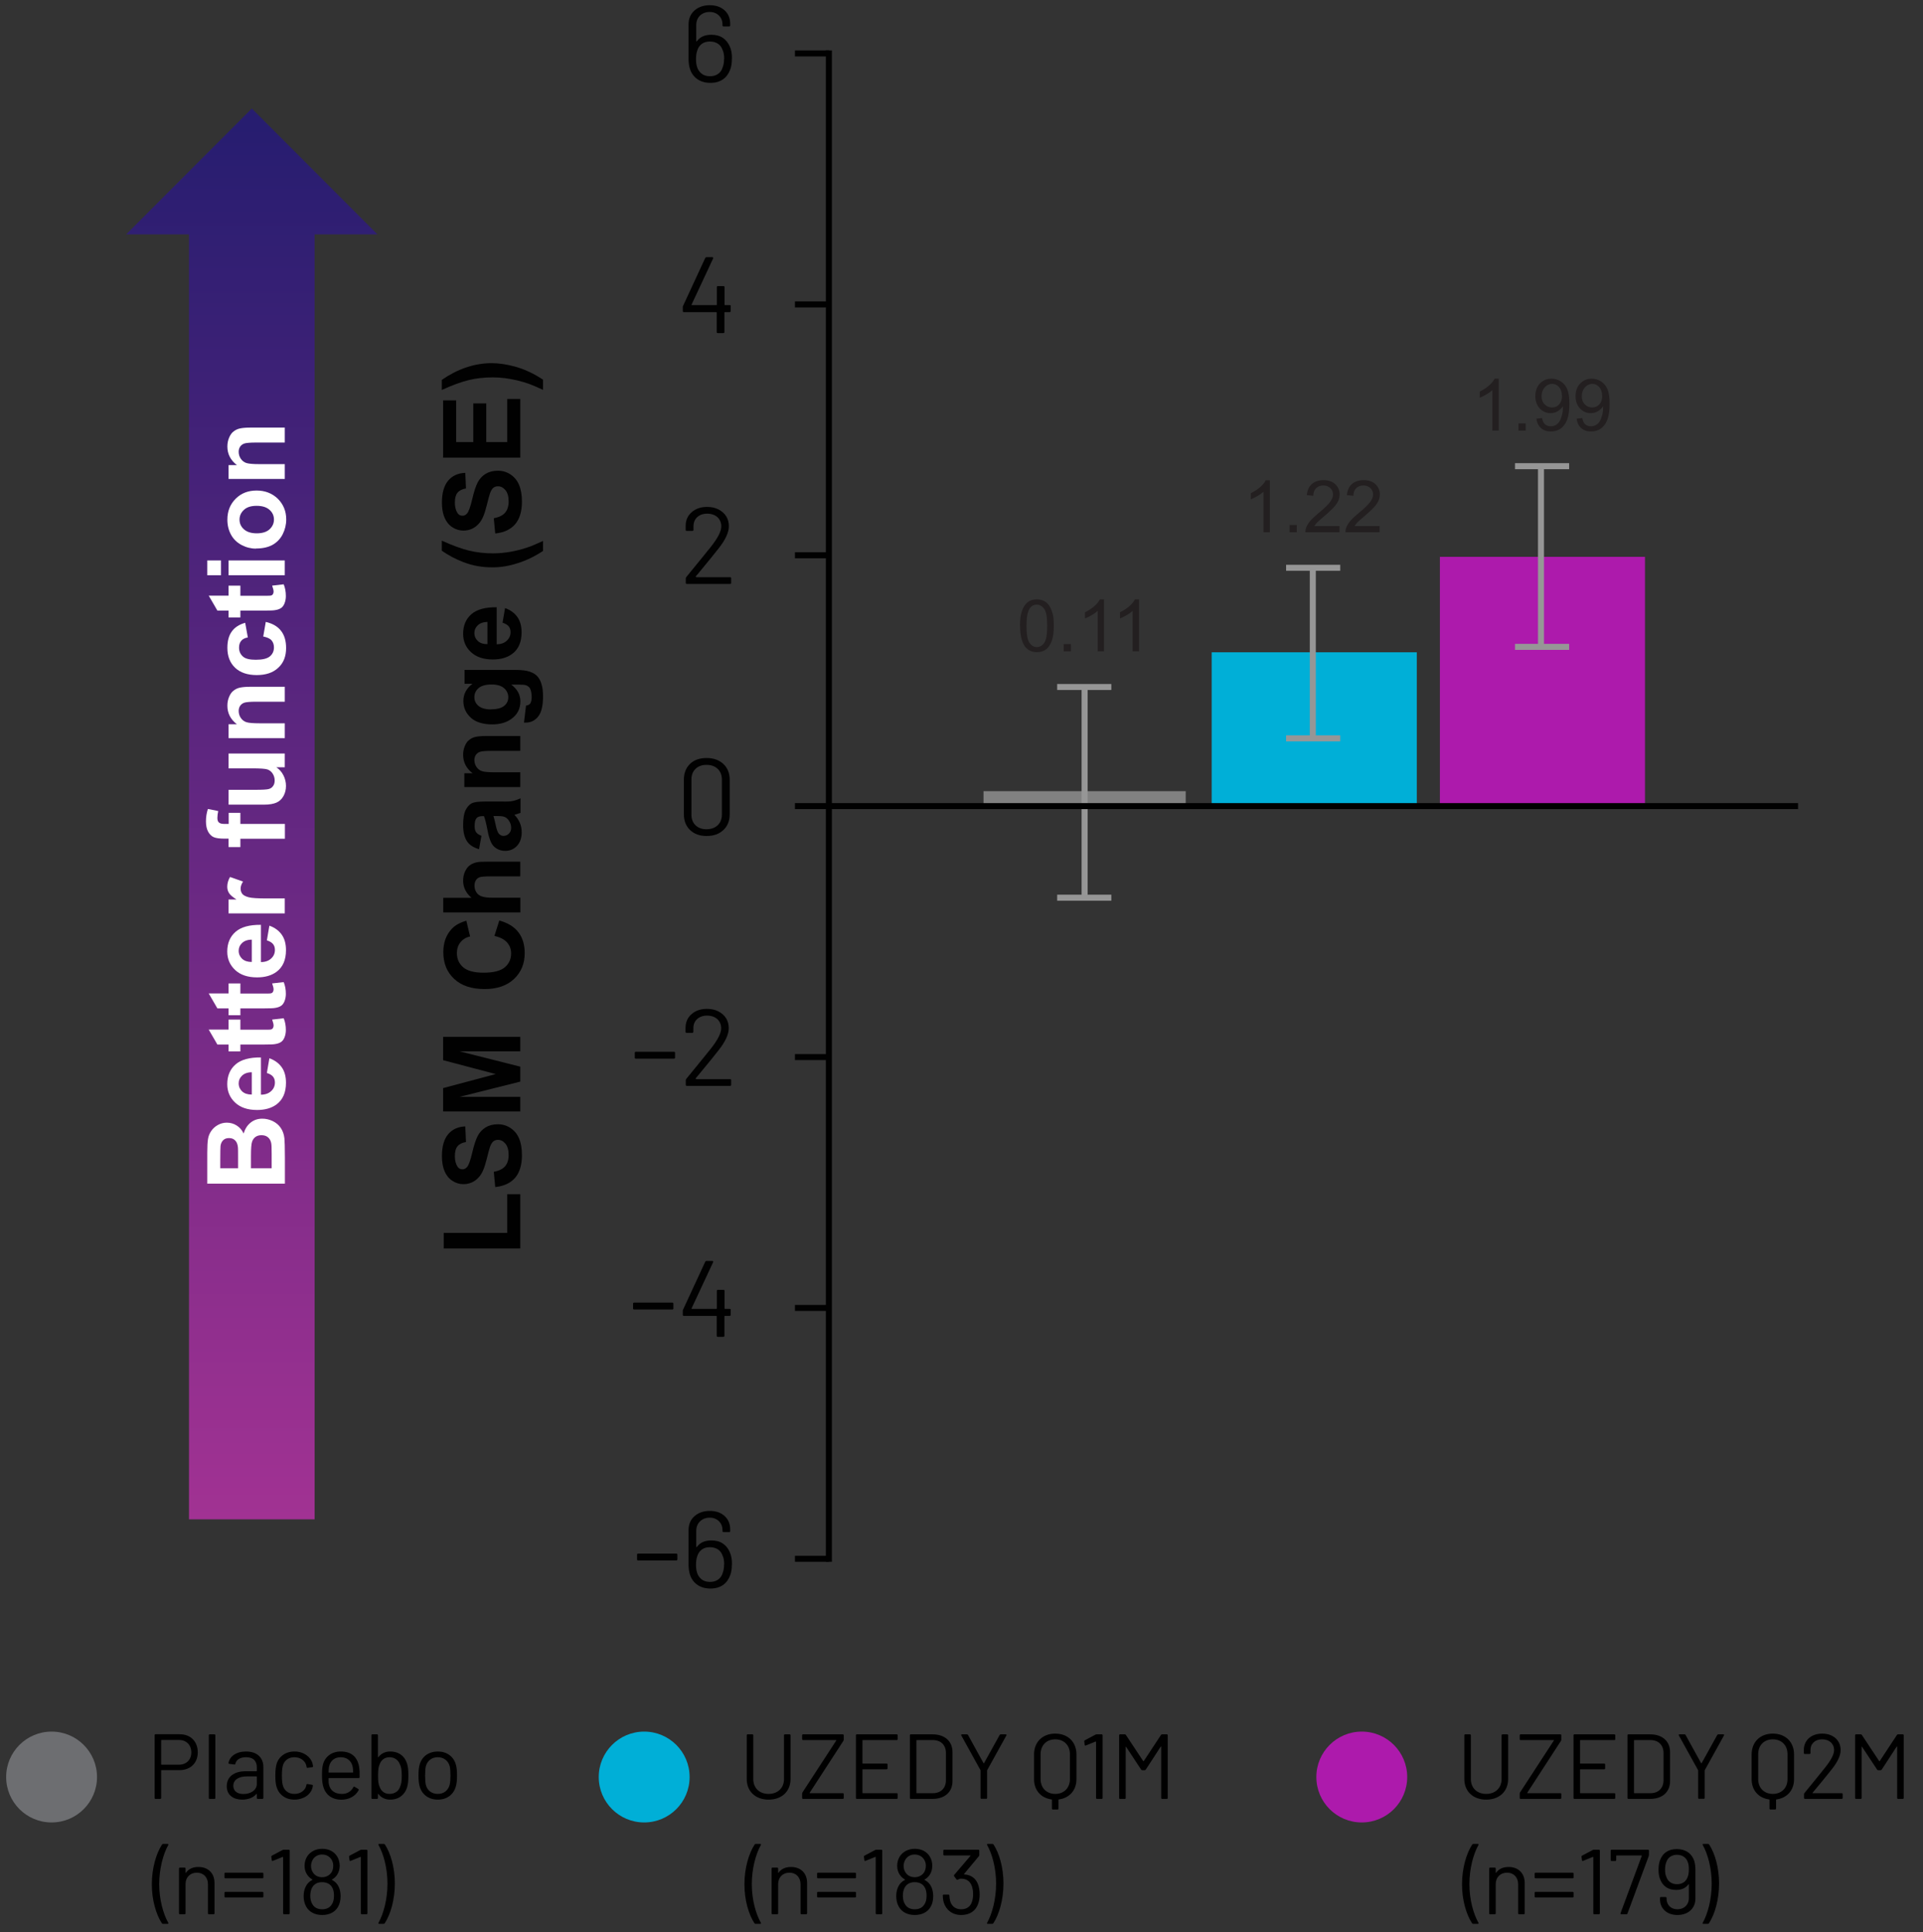 <svg width="200" height="201" viewBox="0 0 200 201" fill="none" xmlns="http://www.w3.org/2000/svg">
<rect x="0" y="0" width="200" height="201" fill="#333333" stroke="none"/>
<g clip-path="url(#clip0_2564_48224)">
<path d="M82.677 162.138H86.207" stroke="#010101" stroke-width="0.626" stroke-linejoin="round"/>
<path fill-rule="evenodd" clip-rule="evenodd" d="M39.256 24.379H32.722V158.038H19.655V24.379H13.121L26.189 11.289L39.256 24.379Z" fill="url(#paint0_linear_2564_48224)"/>
<path d="M123.32 82.294H102.291V83.799H123.32V82.294Z" fill="#818181"/>
<path d="M147.352 67.85H126.023V83.798H147.352V67.85Z" fill="#00AFD7"/>
<path d="M171.084 57.919H149.755V83.798H171.084V57.919Z" fill="#AD1AAC"/>
<path d="M109.951 71.46H115.584" stroke="#969696" stroke-width="0.626" stroke-linejoin="round"/>
<path d="M109.951 93.377H115.584" stroke="#969696" stroke-width="0.626" stroke-linejoin="round"/>
<path d="M112.805 93.377V82.293V71.46" stroke="#969696" stroke-width="0.626" stroke-linejoin="round"/>
<path d="M133.759 59.06H139.391" stroke="#969696" stroke-width="0.626" stroke-linejoin="round"/>
<path d="M133.759 76.802H139.391" stroke="#969696" stroke-width="0.626" stroke-linejoin="round"/>
<path d="M136.537 76.802V67.85V59.06" stroke="#969696" stroke-width="0.626" stroke-linejoin="round"/>
<path d="M157.566 48.49H163.198" stroke="#969696" stroke-width="0.626" stroke-linejoin="round"/>
<path d="M157.566 67.285H163.198" stroke="#969696" stroke-width="0.626" stroke-linejoin="round"/>
<path d="M160.269 67.285V57.919V48.49" stroke="#969696" stroke-width="0.626" stroke-linejoin="round"/>
<path d="M86.207 162.138V5.559" stroke="#010101" stroke-width="0.626" stroke-linecap="square" stroke-linejoin="round"/>
<path d="M82.677 5.559H86.207" stroke="#010101" stroke-width="0.626" stroke-linejoin="round"/>
<path d="M82.677 31.664H86.207" stroke="#010101" stroke-width="0.626" stroke-linejoin="round"/>
<path d="M82.677 57.756H86.207" stroke="#010101" stroke-width="0.626" stroke-linejoin="round"/>
<path d="M82.677 83.849H86.207" stroke="#010101" stroke-width="0.626" stroke-linejoin="round"/>
<path d="M82.677 109.953H86.207" stroke="#010101" stroke-width="0.626" stroke-linejoin="round"/>
<path d="M82.677 136.046H86.207" stroke="#010101" stroke-width="0.626" stroke-linejoin="round"/>
<path d="M86.207 83.849H187.005" stroke="#010101" stroke-width="0.626" stroke-linejoin="round"/>
<path d="M106.084 65.103C106.084 64.464 106.146 63.95 106.284 63.561C106.409 63.172 106.609 62.871 106.86 62.658C107.123 62.445 107.448 62.345 107.836 62.345C108.124 62.345 108.374 62.407 108.6 62.52C108.812 62.633 109 62.809 109.138 63.022C109.276 63.235 109.388 63.511 109.476 63.824C109.563 64.138 109.601 64.564 109.601 65.091C109.601 65.718 109.538 66.232 109.401 66.62C109.276 67.009 109.075 67.31 108.825 67.523C108.562 67.736 108.237 67.837 107.849 67.837C107.335 67.837 106.922 67.648 106.622 67.272C106.271 66.821 106.096 66.094 106.096 65.078L106.084 65.103ZM106.76 65.103C106.76 65.993 106.86 66.57 107.073 66.871C107.273 67.159 107.536 67.31 107.836 67.31C108.137 67.31 108.399 67.159 108.6 66.871C108.812 66.583 108.913 65.993 108.913 65.103C108.913 64.213 108.812 63.624 108.6 63.335C108.399 63.047 108.137 62.896 107.824 62.896C107.511 62.896 107.273 63.022 107.098 63.285C106.872 63.611 106.76 64.225 106.76 65.103Z" fill="#231F20"/>
<path d="M110.627 67.748V66.996H111.378V67.748H110.627Z" fill="#231F20"/>
<path d="M114.833 67.749H114.17V63.536C114.007 63.686 113.807 63.837 113.544 63.987C113.281 64.138 113.056 64.251 112.843 64.326V63.686C113.206 63.511 113.531 63.298 113.807 63.059C114.082 62.821 114.282 62.57 114.395 62.345H114.821V67.749H114.833Z" fill="#231F20"/>
<path d="M118.463 67.749H117.8V63.536C117.637 63.686 117.437 63.837 117.174 63.987C116.911 64.138 116.686 64.251 116.485 64.326V63.686C116.848 63.511 117.174 63.298 117.449 63.059C117.725 62.821 117.925 62.57 118.037 62.345H118.463V67.749Z" fill="#231F20"/>
<path d="M132.069 55.362H131.405V51.149C131.243 51.3 131.042 51.45 130.779 51.6C130.517 51.751 130.291 51.864 130.091 51.939V51.3C130.454 51.124 130.779 50.911 131.055 50.673C131.33 50.434 131.531 50.184 131.643 49.958H132.069V55.362Z" fill="#231F20"/>
<path d="M134.121 55.362V54.609H134.872V55.362H134.121Z" fill="#231F20"/>
<path d="M139.316 54.721V55.361H135.761C135.761 55.198 135.786 55.047 135.836 54.897C135.924 54.659 136.074 54.42 136.274 54.182C136.475 53.944 136.763 53.681 137.138 53.367C137.726 52.891 138.114 52.502 138.327 52.226C138.527 51.95 138.64 51.687 138.64 51.436C138.64 51.173 138.552 50.947 138.365 50.772C138.177 50.596 137.939 50.496 137.639 50.496C137.326 50.496 137.063 50.596 136.875 50.784C136.687 50.972 136.587 51.236 136.587 51.574L135.911 51.499C135.961 50.998 136.137 50.609 136.437 50.346C136.738 50.082 137.151 49.944 137.651 49.944C138.152 49.944 138.578 50.082 138.878 50.371C139.178 50.659 139.329 51.01 139.329 51.436C139.329 51.65 139.278 51.863 139.191 52.076C139.103 52.289 138.953 52.502 138.753 52.728C138.552 52.953 138.215 53.279 137.739 53.681C137.338 54.019 137.088 54.245 136.975 54.358C136.863 54.483 136.775 54.596 136.7 54.721H139.341H139.316Z" fill="#231F20"/>
<path d="M143.484 54.721V55.361H139.929C139.929 55.198 139.954 55.047 140.004 54.897C140.092 54.659 140.242 54.42 140.442 54.182C140.643 53.944 140.931 53.681 141.306 53.367C141.894 52.891 142.282 52.502 142.495 52.226C142.695 51.95 142.808 51.687 142.808 51.436C142.808 51.173 142.708 50.947 142.533 50.772C142.345 50.596 142.107 50.496 141.807 50.496C141.494 50.496 141.231 50.596 141.043 50.784C140.855 50.972 140.755 51.236 140.755 51.574L140.079 51.499C140.129 50.998 140.305 50.609 140.605 50.346C140.906 50.082 141.319 49.944 141.832 49.944C142.345 49.944 142.758 50.082 143.058 50.371C143.359 50.659 143.509 51.01 143.509 51.436C143.509 51.65 143.459 51.863 143.371 52.076C143.284 52.289 143.134 52.502 142.933 52.728C142.733 52.953 142.395 53.279 141.919 53.681C141.519 54.019 141.269 54.245 141.156 54.358C141.043 54.483 140.956 54.596 140.88 54.721H143.522H143.484Z" fill="#231F20"/>
<path d="M155.876 44.792H155.212V40.579C155.05 40.729 154.849 40.88 154.587 41.03C154.324 41.181 154.098 41.294 153.898 41.369V40.729C154.261 40.554 154.587 40.341 154.862 40.102C155.137 39.864 155.338 39.613 155.45 39.388H155.876V44.792Z" fill="#231F20"/>
<path d="M157.928 44.791V44.039H158.679V44.791H157.928Z" fill="#231F20"/>
<path d="M159.743 43.55L160.382 43.488C160.432 43.789 160.532 44.002 160.695 44.14C160.858 44.278 161.045 44.34 161.283 44.34C161.483 44.34 161.659 44.29 161.821 44.202C161.972 44.115 162.097 43.989 162.197 43.826C162.297 43.676 162.372 43.463 162.447 43.199C162.522 42.936 162.547 42.66 162.547 42.397C162.547 42.372 162.547 42.322 162.547 42.259C162.41 42.472 162.234 42.635 162.009 42.773C161.784 42.911 161.533 42.974 161.271 42.974C160.82 42.974 160.444 42.811 160.144 42.485C159.844 42.159 159.681 41.732 159.681 41.206C159.681 40.679 159.844 40.215 160.157 39.889C160.482 39.551 160.883 39.388 161.371 39.388C161.721 39.388 162.034 39.488 162.334 39.676C162.622 39.864 162.848 40.127 162.998 40.478C163.148 40.83 163.223 41.331 163.223 41.996C163.223 42.66 163.148 43.237 162.998 43.638C162.848 44.039 162.622 44.353 162.334 44.566C162.047 44.779 161.696 44.88 161.296 44.88C160.87 44.88 160.532 44.767 160.269 44.528C160.006 44.29 159.844 43.964 159.794 43.538L159.743 43.55ZM162.447 41.168C162.447 40.792 162.347 40.491 162.147 40.265C161.946 40.04 161.709 39.927 161.421 39.927C161.133 39.927 160.87 40.052 160.657 40.291C160.444 40.529 160.332 40.842 160.332 41.218C160.332 41.557 160.432 41.845 160.645 42.058C160.857 42.272 161.108 42.384 161.408 42.384C161.709 42.384 161.971 42.284 162.159 42.058C162.36 41.845 162.46 41.544 162.46 41.168H162.447Z" fill="#231F20"/>
<path d="M163.924 43.55L164.563 43.488C164.613 43.789 164.713 44.002 164.875 44.14C165.038 44.278 165.226 44.34 165.464 44.34C165.664 44.34 165.839 44.29 166.002 44.202C166.152 44.115 166.277 43.989 166.377 43.826C166.478 43.676 166.553 43.463 166.628 43.199C166.703 42.936 166.728 42.66 166.728 42.397C166.728 42.372 166.728 42.322 166.728 42.259C166.59 42.472 166.415 42.635 166.19 42.773C165.964 42.911 165.714 42.974 165.451 42.974C165.001 42.974 164.625 42.811 164.325 42.485C164.024 42.159 163.862 41.732 163.862 41.206C163.862 40.679 164.024 40.215 164.35 39.889C164.675 39.551 165.076 39.388 165.551 39.388C165.902 39.388 166.227 39.488 166.515 39.676C166.803 39.864 167.028 40.127 167.179 40.478C167.329 40.83 167.404 41.331 167.404 41.996C167.404 42.66 167.329 43.237 167.179 43.638C167.028 44.039 166.803 44.353 166.515 44.566C166.215 44.779 165.877 44.88 165.476 44.88C165.051 44.88 164.713 44.767 164.45 44.528C164.187 44.29 164.024 43.964 163.974 43.538L163.924 43.55ZM166.628 41.168C166.628 40.792 166.528 40.491 166.327 40.265C166.127 40.04 165.877 39.927 165.601 39.927C165.326 39.927 165.051 40.052 164.838 40.291C164.625 40.529 164.512 40.842 164.512 41.218C164.512 41.557 164.613 41.845 164.825 42.058C165.026 42.272 165.288 42.384 165.589 42.384C165.889 42.384 166.14 42.284 166.34 42.058C166.54 41.845 166.64 41.544 166.64 41.168H166.628Z" fill="#231F20"/>
<path d="M66.255 162.2V161.711C66.255 161.636 66.292 161.599 66.368 161.599H70.335C70.41 161.599 70.448 161.636 70.448 161.711V162.2C70.448 162.276 70.41 162.313 70.335 162.313H66.368C66.292 162.313 66.255 162.276 66.255 162.2Z" fill="#010101"/>
<path d="M76.118 162.727C76.118 163.191 76.056 163.567 75.943 163.856C75.78 164.294 75.53 164.633 75.192 164.871C74.842 165.109 74.416 165.235 73.89 165.235C73.365 165.235 72.901 165.109 72.526 164.846C72.163 164.595 71.9 164.232 71.75 163.768C71.662 163.467 71.612 163.116 71.612 162.702V159.179C71.612 158.564 71.813 158.075 72.226 157.712C72.639 157.348 73.164 157.16 73.815 157.16C74.466 157.16 74.967 157.336 75.355 157.687C75.743 158.038 75.943 158.502 75.943 159.091V159.254C75.943 159.329 75.906 159.367 75.831 159.367H75.255C75.18 159.367 75.142 159.329 75.142 159.254V159.166C75.142 158.778 75.017 158.477 74.767 158.226C74.516 157.988 74.203 157.862 73.815 157.862C73.427 157.862 73.077 157.988 72.814 158.238C72.551 158.489 72.413 158.828 72.413 159.242V160.897C72.413 160.897 72.413 160.922 72.438 160.922C72.451 160.922 72.463 160.922 72.476 160.909C72.801 160.458 73.302 160.232 73.978 160.232C74.454 160.232 74.854 160.332 75.167 160.546C75.493 160.759 75.73 161.06 75.893 161.436C76.056 161.774 76.131 162.201 76.131 162.727H76.118ZM75.317 162.727C75.317 162.339 75.267 162.038 75.155 161.824C75.067 161.549 74.904 161.323 74.679 161.172C74.454 161.022 74.178 160.934 73.84 160.934C73.502 160.934 73.227 161.009 73.002 161.172C72.776 161.335 72.614 161.561 72.526 161.849C72.438 162.088 72.388 162.389 72.388 162.765C72.388 163.091 72.426 163.367 72.501 163.592C72.589 163.881 72.751 164.106 72.977 164.282C73.202 164.457 73.49 164.545 73.84 164.545C74.166 164.545 74.441 164.47 74.679 164.307C74.917 164.144 75.079 163.906 75.167 163.605C75.255 163.367 75.305 163.091 75.305 162.752L75.317 162.727Z" fill="#010101"/>
<path d="M65.842 136.096V135.607C65.842 135.532 65.88 135.494 65.955 135.494H69.922C69.998 135.494 70.035 135.532 70.035 135.607V136.096C70.035 136.171 69.998 136.209 69.922 136.209H65.955C65.88 136.209 65.842 136.171 65.842 136.096Z" fill="#010101"/>
<path d="M75.993 136.258V136.76C75.993 136.835 75.956 136.873 75.881 136.873H75.393C75.393 136.873 75.343 136.885 75.343 136.923V138.942C75.343 139.017 75.305 139.054 75.23 139.054H74.654C74.579 139.054 74.541 139.017 74.541 138.942V136.923C74.541 136.923 74.529 136.873 74.491 136.873H71.124C71.049 136.873 71.012 136.835 71.012 136.76V136.346C71.012 136.346 71.012 136.258 71.049 136.208L73.352 131.231C73.352 131.231 73.415 131.155 73.478 131.155H74.078C74.078 131.155 74.141 131.168 74.166 131.193C74.178 131.218 74.191 131.256 74.166 131.293L71.925 136.095C71.925 136.095 71.925 136.12 71.925 136.133C71.925 136.133 71.951 136.146 71.963 136.146H74.504C74.504 136.146 74.554 136.133 74.554 136.095V134.277C74.554 134.202 74.591 134.164 74.667 134.164H75.242C75.317 134.164 75.355 134.202 75.355 134.277V136.095C75.355 136.095 75.368 136.146 75.405 136.146H75.893C75.968 136.146 76.006 136.183 76.006 136.258H75.993Z" fill="#010101"/>
<path d="M66.017 110.003V109.514C66.017 109.439 66.055 109.401 66.13 109.401H70.098C70.173 109.401 70.21 109.439 70.21 109.514V110.003C70.21 110.078 70.173 110.116 70.098 110.116H66.13C66.055 110.116 66.017 110.078 66.017 110.003Z" fill="#010101"/>
<path d="M72.388 112.248H75.931C76.006 112.248 76.043 112.286 76.043 112.361V112.838C76.043 112.913 76.006 112.95 75.931 112.95H71.437C71.362 112.95 71.324 112.913 71.324 112.838V112.361C71.324 112.361 71.337 112.261 71.374 112.223C71.625 111.922 72.201 111.22 73.102 110.104L73.94 109.064C74.641 108.173 75.004 107.471 75.004 106.97C75.004 106.568 74.867 106.255 74.604 106.004C74.328 105.766 73.978 105.641 73.54 105.641C73.102 105.641 72.764 105.766 72.501 106.004C72.238 106.242 72.113 106.568 72.113 106.97V107.321C72.113 107.396 72.075 107.434 72 107.434H71.412C71.337 107.434 71.299 107.396 71.299 107.321V106.869C71.312 106.293 71.525 105.829 71.95 105.465C72.363 105.114 72.889 104.938 73.527 104.938C73.978 104.938 74.379 105.026 74.716 105.202C75.054 105.377 75.33 105.616 75.517 105.916C75.705 106.217 75.793 106.568 75.793 106.945C75.793 107.584 75.442 108.349 74.729 109.252C74.366 109.728 73.653 110.593 72.601 111.872L72.351 112.161C72.351 112.161 72.338 112.211 72.376 112.211L72.388 112.248Z" fill="#010101"/>
<path d="M71.762 86.331C71.337 85.917 71.124 85.366 71.124 84.676V81.115C71.124 80.425 71.337 79.874 71.762 79.46C72.188 79.046 72.764 78.846 73.49 78.846C74.216 78.846 74.804 79.059 75.242 79.473C75.68 79.886 75.893 80.438 75.893 81.115V84.676C75.893 85.366 75.68 85.917 75.242 86.331C74.804 86.745 74.228 86.958 73.49 86.958C72.751 86.958 72.201 86.745 71.762 86.331ZM74.641 85.842C74.929 85.566 75.079 85.19 75.079 84.726V81.078C75.079 80.614 74.929 80.25 74.641 79.974C74.353 79.698 73.965 79.56 73.477 79.56C72.989 79.56 72.626 79.698 72.338 79.974C72.05 80.25 71.913 80.626 71.913 81.078V84.726C71.913 85.19 72.05 85.566 72.338 85.842C72.626 86.118 73.002 86.256 73.477 86.256C73.953 86.256 74.341 86.118 74.641 85.842Z" fill="#010101"/>
<path d="M72.388 60.037H75.93C76.006 60.037 76.043 60.075 76.043 60.15V60.627C76.043 60.702 76.006 60.74 75.93 60.74H71.437C71.362 60.74 71.324 60.702 71.324 60.627V60.15C71.324 60.15 71.349 60.05 71.387 60.012C71.637 59.711 72.213 59.009 73.114 57.893L73.953 56.853C74.654 55.962 75.017 55.26 75.017 54.759C75.017 54.358 74.879 54.044 74.616 53.793C74.341 53.555 73.99 53.43 73.552 53.43C73.114 53.43 72.776 53.555 72.513 53.793C72.251 54.032 72.125 54.358 72.125 54.759V55.11C72.125 55.185 72.088 55.223 72.013 55.223H71.424C71.349 55.223 71.312 55.185 71.312 55.11V54.658C71.324 54.082 71.537 53.618 71.963 53.254C72.376 52.903 72.901 52.727 73.54 52.727C73.99 52.727 74.391 52.815 74.729 52.991C75.067 53.166 75.342 53.405 75.53 53.706C75.718 54.007 75.805 54.358 75.805 54.734C75.805 55.373 75.455 56.138 74.741 57.041C74.378 57.517 73.665 58.382 72.614 59.661L72.363 59.95C72.363 59.95 72.351 60 72.388 60V60.037Z" fill="#010101"/>
<path d="M75.993 31.852V32.354C75.993 32.429 75.956 32.467 75.881 32.467H75.393C75.393 32.467 75.343 32.479 75.343 32.517V34.535C75.343 34.611 75.305 34.648 75.23 34.648H74.654C74.579 34.648 74.541 34.611 74.541 34.535V32.517C74.541 32.517 74.529 32.467 74.491 32.467H71.124C71.049 32.467 71.012 32.429 71.012 32.354V31.94C71.012 31.94 71.012 31.852 71.049 31.802L73.352 26.824C73.352 26.824 73.415 26.749 73.478 26.749H74.078C74.078 26.749 74.141 26.762 74.166 26.787C74.178 26.812 74.191 26.849 74.166 26.887L71.925 31.689C71.925 31.689 71.925 31.714 71.925 31.727C71.925 31.727 71.951 31.739 71.963 31.739H74.504C74.504 31.739 74.554 31.727 74.554 31.689V29.871C74.554 29.796 74.591 29.758 74.667 29.758H75.242C75.317 29.758 75.355 29.796 75.355 29.871V31.689C75.355 31.689 75.368 31.739 75.405 31.739H75.893C75.968 31.739 76.006 31.777 76.006 31.852H75.993Z" fill="#010101"/>
<path d="M76.118 6.111C76.118 6.575 76.056 6.951 75.943 7.239C75.78 7.678 75.53 8.017 75.192 8.255C74.842 8.493 74.416 8.619 73.89 8.619C73.365 8.619 72.901 8.493 72.526 8.23C72.163 7.979 71.9 7.616 71.75 7.152C71.662 6.851 71.612 6.5 71.612 6.086V2.563C71.612 1.948 71.813 1.459 72.226 1.096C72.626 0.732 73.164 0.544 73.815 0.544C74.466 0.544 74.967 0.719 75.355 1.071C75.743 1.422 75.943 1.886 75.943 2.475V2.638C75.943 2.713 75.906 2.751 75.831 2.751H75.255C75.18 2.751 75.142 2.713 75.142 2.638V2.55C75.142 2.161 75.017 1.86 74.767 1.61C74.516 1.371 74.203 1.246 73.803 1.246C73.402 1.246 73.064 1.371 72.801 1.622C72.539 1.873 72.413 2.212 72.413 2.625V4.28C72.413 4.28 72.413 4.305 72.438 4.305C72.463 4.305 72.463 4.305 72.476 4.293C72.801 3.842 73.302 3.616 73.978 3.616C74.454 3.616 74.842 3.716 75.167 3.929C75.48 4.142 75.73 4.443 75.893 4.82C76.056 5.158 76.131 5.584 76.131 6.111H76.118ZM75.317 6.111C75.317 5.722 75.267 5.421 75.155 5.208C75.067 4.932 74.904 4.707 74.679 4.556C74.454 4.406 74.178 4.318 73.84 4.318C73.502 4.318 73.227 4.393 73.002 4.556C72.776 4.719 72.614 4.945 72.526 5.233C72.438 5.472 72.388 5.772 72.388 6.149C72.388 6.475 72.426 6.75 72.501 6.976C72.589 7.264 72.751 7.49 72.977 7.666C73.202 7.841 73.49 7.929 73.84 7.929C74.166 7.929 74.441 7.854 74.679 7.691C74.917 7.528 75.079 7.29 75.167 6.989C75.255 6.75 75.305 6.475 75.305 6.136L75.317 6.111Z" fill="#010101"/>
<path d="M21.557 123.144V119.909C21.557 119.269 21.582 118.793 21.633 118.479C21.683 118.166 21.795 117.89 21.97 117.639C22.146 117.388 22.358 117.188 22.646 117.025C22.934 116.862 23.247 116.774 23.585 116.774C23.961 116.774 24.311 116.874 24.624 117.075C24.937 117.276 25.175 117.551 25.337 117.903C25.488 117.414 25.726 117.037 26.076 116.762C26.426 116.486 26.827 116.36 27.29 116.36C27.653 116.36 28.016 116.448 28.366 116.611C28.717 116.787 28.992 117.012 29.193 117.313C29.405 117.614 29.531 117.978 29.581 118.404C29.606 118.68 29.631 119.332 29.631 120.373V123.119H21.57L21.557 123.144ZM22.897 121.514H24.762V120.448C24.762 119.808 24.762 119.42 24.737 119.269C24.699 118.993 24.611 118.768 24.449 118.617C24.286 118.454 24.086 118.379 23.823 118.379C23.573 118.379 23.372 118.442 23.222 118.592C23.072 118.73 22.972 118.931 22.934 119.207C22.922 119.37 22.909 119.833 22.909 120.598V121.539L22.897 121.514ZM26.101 121.514H28.254V120.009C28.254 119.42 28.241 119.044 28.204 118.893C28.154 118.655 28.054 118.454 27.878 118.304C27.703 118.153 27.478 118.078 27.19 118.078C26.952 118.078 26.739 118.141 26.577 118.254C26.414 118.366 26.289 118.542 26.214 118.768C26.139 118.993 26.101 119.47 26.101 120.21V121.526V121.514Z" fill="white"/>
<path d="M27.753 111.621L28.016 110.078C28.579 110.279 29.005 110.593 29.305 111.019C29.606 111.445 29.744 111.984 29.744 112.624C29.744 113.639 29.418 114.392 28.755 114.881C28.229 115.269 27.553 115.457 26.739 115.457C25.776 115.457 25.012 115.207 24.461 114.693C23.911 114.179 23.635 113.539 23.635 112.774C23.635 111.909 23.923 111.219 24.499 110.718C25.075 110.216 25.951 109.978 27.14 109.991V113.865C27.603 113.865 27.954 113.727 28.204 113.489C28.467 113.251 28.592 112.95 28.592 112.599C28.592 112.36 28.529 112.147 28.392 111.984C28.254 111.821 28.041 111.696 27.753 111.608V111.621ZM26.201 111.533C25.751 111.533 25.413 111.658 25.175 111.884C24.937 112.11 24.824 112.373 24.824 112.686C24.824 113.025 24.95 113.301 25.187 113.527C25.438 113.752 25.763 113.853 26.189 113.853V111.533H26.201Z" fill="white"/>
<path d="M23.773 106.053H25V107.106H27.353C27.828 107.106 28.104 107.106 28.191 107.081C28.266 107.056 28.341 107.018 28.379 106.943C28.429 106.868 28.454 106.78 28.454 106.68C28.454 106.542 28.404 106.329 28.304 106.053L29.506 105.915C29.656 106.279 29.731 106.68 29.731 107.144C29.731 107.42 29.681 107.67 29.593 107.896C29.506 108.122 29.38 108.285 29.23 108.385C29.08 108.485 28.88 108.561 28.629 108.598C28.454 108.636 28.091 108.648 27.54 108.648H25V109.363H23.773V108.648H22.609L21.707 107.094H23.773V106.04V106.053Z" fill="white"/>
<path d="M23.773 102.292H25V103.345H27.353C27.828 103.345 28.104 103.345 28.191 103.32C28.266 103.295 28.341 103.258 28.379 103.182C28.429 103.107 28.454 103.019 28.454 102.919C28.454 102.781 28.404 102.568 28.304 102.292L29.506 102.154C29.656 102.518 29.731 102.919 29.731 103.383C29.731 103.659 29.681 103.91 29.593 104.135C29.506 104.361 29.38 104.524 29.23 104.624C29.08 104.725 28.88 104.8 28.629 104.838C28.454 104.875 28.091 104.888 27.54 104.888H25V105.602H23.773V104.888H22.609L21.707 103.333H23.773V102.28V102.292Z" fill="white"/>
<path d="M27.753 97.828L28.016 96.285C28.579 96.486 29.005 96.8 29.305 97.226C29.606 97.652 29.744 98.191 29.744 98.831C29.744 99.846 29.418 100.599 28.755 101.088C28.229 101.476 27.553 101.664 26.739 101.664C25.776 101.664 25.012 101.414 24.461 100.9C23.911 100.386 23.635 99.746 23.635 98.981C23.635 98.116 23.923 97.427 24.499 96.925C25.075 96.423 25.951 96.185 27.14 96.198V100.072C27.603 100.072 27.954 99.934 28.204 99.696C28.467 99.458 28.592 99.157 28.592 98.806C28.592 98.567 28.529 98.354 28.392 98.191C28.254 98.028 28.041 97.903 27.753 97.815V97.828ZM26.201 97.74C25.751 97.74 25.413 97.865 25.175 98.091C24.937 98.317 24.824 98.58 24.824 98.894C24.824 99.232 24.95 99.508 25.187 99.734C25.438 99.959 25.763 100.06 26.189 100.06V97.74H26.201Z" fill="white"/>
<path d="M29.618 93.465V95.007H23.773V93.565H24.599C24.211 93.315 23.948 93.102 23.823 92.901C23.698 92.7 23.635 92.487 23.635 92.236C23.635 91.885 23.735 91.547 23.923 91.221L25.275 91.697C25.112 91.96 25.025 92.199 25.025 92.424C25.025 92.65 25.087 92.826 25.2 92.976C25.312 93.126 25.538 93.239 25.851 93.327C26.164 93.415 26.814 93.453 27.803 93.453H29.606L29.618 93.465Z" fill="white"/>
<path d="M23.773 88.098V87.233H23.335C22.847 87.233 22.471 87.183 22.233 87.082C21.995 86.982 21.795 86.781 21.645 86.506C21.495 86.23 21.42 85.866 21.42 85.44C21.42 85.014 21.482 84.562 21.62 84.148L22.696 84.362C22.646 84.612 22.609 84.851 22.609 85.076C22.609 85.302 22.659 85.465 22.771 85.553C22.872 85.653 23.072 85.703 23.372 85.703H23.785V84.55H25V85.703H29.631V87.245H25V88.111H23.785L23.773 88.098Z" fill="white"/>
<path d="M29.618 79.81H28.742C29.055 80.023 29.305 80.299 29.481 80.65C29.656 81.001 29.744 81.365 29.744 81.754C29.744 82.142 29.656 82.493 29.481 82.807C29.305 83.12 29.068 83.346 28.755 83.484C28.442 83.622 28.016 83.697 27.465 83.697H23.773V82.155H26.452C27.278 82.155 27.778 82.13 27.966 82.067C28.154 82.017 28.304 81.904 28.404 81.754C28.517 81.603 28.567 81.415 28.567 81.177C28.567 80.914 28.492 80.675 28.354 80.462C28.216 80.249 28.029 80.111 27.816 80.036C27.603 79.961 27.077 79.923 26.239 79.923H23.773V78.381H29.618V79.823V79.81Z" fill="white"/>
<path d="M29.619 71.448V72.99H26.64C26.014 72.99 25.601 73.028 25.413 73.091C25.225 73.153 25.087 73.266 24.975 73.417C24.875 73.567 24.825 73.743 24.825 73.956C24.825 74.219 24.9 74.47 25.05 74.683C25.2 74.896 25.388 75.047 25.638 75.122C25.876 75.197 26.327 75.235 26.977 75.235H29.619V76.777H23.773V75.335H24.637C23.973 74.821 23.648 74.181 23.648 73.404C23.648 73.066 23.71 72.752 23.836 72.464C23.961 72.175 24.111 71.962 24.311 71.824C24.499 71.674 24.724 71.573 24.962 71.523C25.2 71.473 25.55 71.436 26.001 71.436H29.631L29.619 71.448Z" fill="white"/>
<path d="M25.5 64.777L25.776 66.307C25.475 66.357 25.238 66.47 25.087 66.658C24.937 66.834 24.862 67.072 24.862 67.36C24.862 67.749 25 68.05 25.263 68.288C25.526 68.526 25.976 68.626 26.602 68.626C27.29 68.626 27.779 68.514 28.066 68.275C28.354 68.037 28.492 67.724 28.492 67.335C28.492 67.047 28.404 66.796 28.242 66.608C28.079 66.42 27.791 66.294 27.378 66.207L27.641 64.689C28.342 64.853 28.867 65.153 29.218 65.605C29.581 66.056 29.756 66.658 29.756 67.41C29.756 68.263 29.493 68.953 28.943 69.454C28.404 69.968 27.653 70.219 26.702 70.219C25.751 70.219 24.987 69.968 24.449 69.454C23.911 68.94 23.648 68.25 23.648 67.385C23.648 66.671 23.798 66.106 24.111 65.68C24.412 65.254 24.887 64.953 25.513 64.777H25.5Z" fill="white"/>
<path d="M23.773 60.915H25V61.968H27.353C27.828 61.968 28.104 61.968 28.191 61.943C28.266 61.918 28.341 61.881 28.379 61.806C28.429 61.73 28.454 61.642 28.454 61.542C28.454 61.404 28.404 61.191 28.304 60.915L29.506 60.777C29.656 61.141 29.731 61.542 29.731 62.006C29.731 62.282 29.681 62.533 29.593 62.758C29.506 62.984 29.38 63.147 29.23 63.247C29.08 63.348 28.88 63.423 28.629 63.461C28.454 63.498 28.091 63.511 27.54 63.511H25V64.225H23.773V63.511H22.609L21.707 61.956H23.773V60.903V60.915Z" fill="white"/>
<path d="M22.984 59.837H21.557V58.295H22.984V59.837ZM29.618 59.837H23.773V58.295H29.618V59.837Z" fill="white"/>
<path d="M26.614 57.066C26.101 57.066 25.601 56.941 25.125 56.69C24.649 56.439 24.274 56.075 24.023 55.611C23.773 55.148 23.648 54.633 23.648 54.057C23.648 53.166 23.936 52.452 24.512 51.875C25.087 51.298 25.813 51.023 26.689 51.023C27.566 51.023 28.304 51.311 28.892 51.875C29.468 52.452 29.769 53.166 29.769 54.032C29.769 54.571 29.643 55.085 29.406 55.561C29.168 56.038 28.805 56.414 28.342 56.677C27.879 56.928 27.303 57.053 26.64 57.053L26.614 57.066ZM26.702 55.474C27.278 55.474 27.728 55.336 28.029 55.06C28.329 54.784 28.492 54.445 28.492 54.044C28.492 53.643 28.342 53.304 28.029 53.029C27.716 52.753 27.278 52.615 26.689 52.615C26.101 52.615 25.676 52.753 25.375 53.029C25.075 53.304 24.912 53.643 24.912 54.044C24.912 54.445 25.062 54.784 25.375 55.06C25.688 55.336 26.126 55.474 26.702 55.474Z" fill="white"/>
<path d="M29.619 44.49V46.032H26.64C26.014 46.032 25.601 46.07 25.413 46.133C25.225 46.195 25.087 46.308 24.975 46.459C24.875 46.609 24.825 46.785 24.825 46.998C24.825 47.261 24.9 47.512 25.05 47.725C25.2 47.938 25.388 48.089 25.638 48.164C25.876 48.239 26.327 48.277 26.977 48.277H29.619V49.819H23.773V48.377H24.637C23.973 47.863 23.648 47.223 23.648 46.446C23.648 46.108 23.71 45.794 23.836 45.506C23.961 45.217 24.111 45.004 24.311 44.866C24.499 44.716 24.724 44.615 24.962 44.565C25.2 44.515 25.55 44.477 26.001 44.477H29.631L29.619 44.49Z" fill="white"/>
<path d="M54.11 129.862H46.148V128.242H52.752V124.218H54.11V129.874V129.862Z" fill="#010101"/>
<path d="M51.506 123.471L51.356 121.889C51.88 121.789 52.278 121.602 52.528 121.315C52.777 121.029 52.901 120.63 52.901 120.144C52.901 119.621 52.789 119.235 52.565 118.961C52.341 118.699 52.091 118.562 51.792 118.562C51.605 118.562 51.444 118.612 51.306 118.724C51.169 118.836 51.057 119.035 50.958 119.31C50.895 119.496 50.771 119.933 50.609 120.605C50.397 121.477 50.135 122.088 49.812 122.437C49.375 122.935 48.827 123.172 48.192 123.172C47.781 123.172 47.407 123.06 47.046 122.823C46.684 122.586 46.423 122.262 46.236 121.826C46.049 121.39 45.962 120.867 45.962 120.244C45.962 119.235 46.186 118.475 46.622 117.964C47.058 117.453 47.656 117.192 48.391 117.167L48.466 118.786C48.055 118.861 47.756 119.011 47.581 119.235C47.394 119.459 47.307 119.808 47.307 120.256C47.307 120.705 47.407 121.091 47.594 121.365C47.718 121.54 47.88 121.627 48.092 121.627C48.279 121.627 48.441 121.552 48.578 121.39C48.752 121.191 48.927 120.693 49.114 119.895C49.301 119.11 49.487 118.525 49.687 118.151C49.886 117.777 50.16 117.478 50.509 117.266C50.858 117.055 51.282 116.942 51.792 116.942C52.253 116.942 52.69 117.067 53.088 117.329C53.487 117.59 53.786 117.952 53.985 118.413C54.184 118.886 54.284 119.459 54.284 120.157C54.284 121.166 54.047 121.951 53.587 122.499C53.113 123.047 52.44 123.371 51.531 123.471H51.506Z" fill="#010101"/>
<path d="M54.11 115.61H46.086V113.18L51.556 111.722L46.086 110.277V107.848H54.11V109.355H47.793L54.11 110.95V112.507L47.793 114.09H54.11V115.597V115.61Z" fill="#010101"/>
<path d="M46.086 93.389H49.039C48.466 92.891 48.167 92.306 48.167 91.608C48.167 91.259 48.229 90.935 48.366 90.649C48.503 90.362 48.665 90.15 48.865 90.001C49.064 89.851 49.301 89.764 49.538 89.702C49.774 89.639 50.173 89.627 50.696 89.627H54.11V91.159H51.045C50.435 91.159 50.048 91.184 49.886 91.247C49.724 91.309 49.587 91.409 49.5 91.558C49.401 91.708 49.351 91.894 49.351 92.119C49.351 92.38 49.413 92.605 49.538 92.804C49.662 93.003 49.849 93.153 50.098 93.24C50.347 93.327 50.721 93.377 51.207 93.377H54.122V94.909H46.099V93.377L46.086 93.389Z" fill="#010101"/>
<path d="M50.073 86.935L49.824 88.33C49.263 88.168 48.84 87.907 48.578 87.52C48.316 87.134 48.167 86.573 48.167 85.814C48.167 85.128 48.254 84.617 48.416 84.281C48.578 83.945 48.79 83.708 49.039 83.571C49.288 83.434 49.749 83.372 50.422 83.372H52.216C52.727 83.384 53.101 83.371 53.35 83.309C53.587 83.259 53.848 83.172 54.135 83.035V84.555C54.035 84.593 53.886 84.642 53.674 84.705C53.587 84.73 53.524 84.754 53.499 84.754C53.761 85.016 53.948 85.303 54.072 85.602C54.197 85.901 54.259 86.225 54.259 86.561C54.259 87.159 54.097 87.632 53.773 87.981C53.45 88.33 53.038 88.505 52.54 88.505C52.216 88.505 51.917 88.43 51.656 88.268C51.394 88.106 51.194 87.894 51.07 87.608C50.933 87.321 50.808 86.922 50.709 86.387C50.572 85.664 50.447 85.166 50.335 84.891H50.185C49.886 84.891 49.675 84.966 49.55 85.116C49.425 85.265 49.363 85.539 49.363 85.938C49.363 86.212 49.413 86.424 49.525 86.573C49.637 86.723 49.824 86.848 50.098 86.947L50.073 86.935ZM51.319 84.879C51.381 85.078 51.469 85.39 51.556 85.814C51.643 86.237 51.743 86.524 51.83 86.648C51.967 86.848 52.154 86.947 52.366 86.947C52.577 86.947 52.764 86.873 52.926 86.71C53.088 86.549 53.163 86.349 53.163 86.1C53.163 85.826 53.076 85.552 52.889 85.303C52.752 85.116 52.577 84.991 52.378 84.941C52.241 84.904 51.992 84.879 51.631 84.879H51.319Z" fill="#010101"/>
<path d="M54.11 76.569V78.102H51.145C50.522 78.102 50.111 78.139 49.924 78.201C49.737 78.263 49.6 78.376 49.488 78.525C49.388 78.675 49.338 78.849 49.338 79.061C49.338 79.323 49.413 79.572 49.562 79.784C49.712 79.995 49.899 80.145 50.148 80.22C50.385 80.294 50.833 80.332 51.481 80.332H54.11V81.864H48.292V80.431H49.151C48.491 79.921 48.167 79.285 48.167 78.513C48.167 78.176 48.229 77.865 48.354 77.578C48.478 77.292 48.628 77.08 48.827 76.943C49.014 76.793 49.239 76.694 49.475 76.644C49.712 76.594 50.061 76.557 50.509 76.557H54.122L54.11 76.569Z" fill="#010101"/>
<path d="M54.496 75.149L54.708 73.392C54.907 73.368 55.057 73.293 55.132 73.193C55.244 73.044 55.294 72.819 55.294 72.508C55.294 72.109 55.231 71.81 55.119 71.598C55.032 71.461 54.907 71.362 54.733 71.287C54.608 71.237 54.371 71.212 54.023 71.212H53.175C53.798 71.673 54.122 72.259 54.122 72.956C54.122 73.741 53.798 74.352 53.138 74.813C52.615 75.174 51.967 75.349 51.194 75.349C50.223 75.349 49.475 75.112 48.964 74.651C48.453 74.177 48.192 73.604 48.192 72.906C48.192 72.209 48.503 71.598 49.139 71.125H48.316V69.68H53.537C54.222 69.68 54.733 69.742 55.069 69.854C55.406 69.966 55.68 70.128 55.867 70.328C56.053 70.527 56.215 70.801 56.315 71.15C56.427 71.486 56.477 71.922 56.477 72.445C56.477 73.43 56.303 74.127 55.966 74.539C55.63 74.95 55.206 75.162 54.683 75.162C54.633 75.162 54.571 75.162 54.496 75.162V75.149ZM51.082 73.779C51.705 73.779 52.154 73.654 52.44 73.417C52.727 73.181 52.864 72.882 52.864 72.533C52.864 72.159 52.715 71.835 52.428 71.586C52.129 71.324 51.705 71.2 51.12 71.2C50.534 71.2 50.073 71.324 49.774 71.573C49.488 71.823 49.338 72.134 49.338 72.52C49.338 72.906 49.488 73.193 49.774 73.43C50.061 73.666 50.497 73.791 51.082 73.791V73.779Z" fill="#010101"/>
<path d="M52.266 64.783L52.528 63.251C53.088 63.45 53.512 63.762 53.811 64.185C54.11 64.609 54.247 65.144 54.247 65.78C54.247 66.789 53.923 67.537 53.263 68.022C52.739 68.409 52.067 68.596 51.257 68.596C50.297 68.596 49.538 68.346 48.989 67.836C48.441 67.337 48.167 66.689 48.167 65.929C48.167 65.07 48.453 64.385 49.027 63.886C49.6 63.388 50.472 63.151 51.656 63.164V67.013C52.117 67.013 52.465 66.876 52.715 66.64C52.964 66.403 53.101 66.104 53.101 65.755C53.101 65.518 53.038 65.306 52.901 65.144C52.764 64.983 52.553 64.858 52.266 64.771V64.783ZM50.709 64.696C50.26 64.696 49.924 64.821 49.687 65.045C49.45 65.269 49.338 65.531 49.338 65.842C49.338 66.179 49.463 66.453 49.699 66.677C49.936 66.901 50.273 67.001 50.696 67.001V64.696H50.709Z" fill="#010101"/>
<path d="M56.477 56.249V57.308C55.63 57.868 54.757 58.292 53.848 58.579C52.938 58.878 52.054 59.015 51.207 59.015C50.148 59.015 49.151 58.84 48.217 58.479C47.394 58.167 46.647 57.769 45.949 57.283V56.236C47.058 56.735 47.992 57.084 48.777 57.27C49.55 57.457 50.372 57.557 51.244 57.557C51.842 57.557 52.453 57.507 53.088 57.395C53.711 57.283 54.309 57.133 54.882 56.934C55.256 56.809 55.791 56.585 56.489 56.261L56.477 56.249Z" fill="#010101"/>
<path d="M51.421 97.351L51.929 95.749C52.823 95.995 53.487 96.404 53.923 96.977C54.355 97.547 54.571 98.271 54.571 99.149C54.571 100.236 54.2 101.13 53.459 101.83C52.715 102.529 51.699 102.879 50.411 102.879C49.048 102.879 47.991 102.528 47.239 101.824C46.483 101.12 46.106 100.195 46.106 99.049C46.106 98.047 46.401 97.234 46.993 96.609C47.343 96.237 47.846 95.957 48.501 95.771L48.892 97.407C48.468 97.504 48.133 97.707 47.887 98.016C47.641 98.321 47.518 98.693 47.518 99.133C47.518 99.739 47.736 100.233 48.172 100.612C48.607 100.988 49.312 101.176 50.288 101.176C51.323 101.176 52.06 100.99 52.499 100.618C52.938 100.246 53.158 99.762 53.158 99.166C53.158 98.727 53.018 98.349 52.739 98.033C52.46 97.716 52.021 97.489 51.421 97.351Z" fill="black"/>
<path d="M51.506 55.489L51.356 53.907C51.88 53.807 52.278 53.621 52.528 53.334C52.777 53.047 52.901 52.649 52.901 52.163C52.901 51.64 52.789 51.253 52.565 50.979C52.341 50.718 52.091 50.581 51.792 50.581C51.605 50.581 51.444 50.63 51.306 50.743C51.169 50.855 51.057 51.054 50.958 51.328C50.895 51.515 50.771 51.951 50.609 52.624C50.397 53.496 50.135 54.106 49.812 54.455C49.375 54.954 48.827 55.19 48.192 55.19C47.781 55.19 47.407 55.078 47.046 54.842C46.684 54.605 46.423 54.281 46.236 53.845C46.049 53.409 45.962 52.886 45.962 52.263C45.962 51.253 46.186 50.493 46.622 49.983C47.058 49.472 47.656 49.21 48.391 49.185L48.466 50.805C48.055 50.88 47.756 51.029 47.581 51.253C47.394 51.478 47.307 51.827 47.307 52.275C47.307 52.724 47.407 53.11 47.594 53.384C47.718 53.558 47.88 53.645 48.092 53.645C48.279 53.645 48.441 53.571 48.578 53.409C48.752 53.209 48.927 52.711 49.114 51.914C49.301 51.129 49.487 50.543 49.687 50.169C49.886 49.796 50.16 49.497 50.509 49.285C50.858 49.073 51.282 48.961 51.792 48.961C52.253 48.961 52.69 49.086 53.088 49.347C53.487 49.609 53.786 49.97 53.985 50.431C54.184 50.904 54.284 51.478 54.284 52.175C54.284 53.184 54.047 53.969 53.587 54.518C53.113 55.066 52.44 55.39 51.531 55.489H51.506Z" fill="#010101"/>
<path d="M54.11 47.603H46.086V41.648H47.444V45.983H49.226V41.959H50.572V45.983H52.752V41.498H54.11V47.603Z" fill="#010101"/>
<path d="M56.477 40.551C55.829 40.252 55.331 40.04 54.982 39.915C54.633 39.791 54.234 39.679 53.786 39.566C53.337 39.467 52.901 39.38 52.49 39.33C52.079 39.28 51.668 39.255 51.244 39.255C50.372 39.255 49.55 39.342 48.777 39.529C48.005 39.716 47.058 40.052 45.949 40.563V39.517C46.734 38.968 47.569 38.532 48.441 38.233C49.325 37.934 50.21 37.773 51.119 37.773C51.879 37.773 52.702 37.897 53.574 38.134C54.558 38.408 55.517 38.856 56.477 39.492V40.551Z" fill="#010101"/>
</g>
<path d="M10.09 184.84C10.09 182.231 7.975 180.115 5.365 180.115C2.755 180.115 0.64 182.231 0.64 184.84C0.64 187.45 2.755 189.565 5.365 189.565C7.975 189.565 10.09 187.45 10.09 184.84Z" fill="#6D6E71"/>
<path d="M18.698 180.392C19.82 180.392 20.568 181.14 20.568 182.272C20.568 183.384 19.81 184.123 18.669 184.123H16.799C16.779 184.123 16.76 184.142 16.76 184.161V187.019C16.76 187.077 16.722 187.115 16.664 187.115H16.175C16.118 187.115 16.079 187.077 16.079 187.019V180.488C16.079 180.43 16.118 180.392 16.175 180.392H18.698ZM18.621 183.557C19.378 183.557 19.896 183.049 19.896 182.281C19.896 181.504 19.378 180.987 18.621 180.987H16.799C16.779 180.987 16.76 181.006 16.76 181.025V183.519C16.76 183.538 16.779 183.557 16.799 183.557H18.621ZM21.813 187.115C21.755 187.115 21.717 187.077 21.717 187.019V180.497C21.717 180.44 21.755 180.402 21.813 180.402H22.302C22.36 180.402 22.398 180.44 22.398 180.497V187.019C22.398 187.077 22.36 187.115 22.302 187.115H21.813ZM25.588 182.185C26.758 182.185 27.391 182.847 27.391 183.797V187.019C27.391 187.077 27.353 187.115 27.296 187.115H26.806C26.749 187.115 26.71 187.077 26.71 187.019V186.626C26.71 186.597 26.691 186.578 26.663 186.607C26.336 186.991 25.799 187.192 25.186 187.192C24.37 187.192 23.584 186.799 23.584 185.792C23.584 184.833 24.313 184.238 25.559 184.238H26.672C26.691 184.238 26.71 184.219 26.71 184.2V183.835C26.71 183.212 26.384 182.78 25.588 182.78C24.974 182.78 24.572 183.039 24.485 183.451C24.466 183.519 24.428 183.547 24.37 183.538L23.852 183.471C23.795 183.461 23.756 183.432 23.766 183.394C23.872 182.684 24.581 182.185 25.588 182.185ZM25.32 186.607C26.029 186.607 26.71 186.233 26.71 185.561V184.813C26.71 184.794 26.691 184.775 26.672 184.775H25.665C24.831 184.775 24.265 185.13 24.265 185.753C24.265 186.338 24.725 186.607 25.32 186.607ZM30.621 187.192C29.681 187.192 29 186.664 28.76 185.859C28.665 185.533 28.636 185.159 28.636 184.67C28.636 184.142 28.684 183.797 28.76 183.499C28.991 182.713 29.691 182.185 30.621 182.185C31.59 182.185 32.309 182.742 32.501 183.423C32.53 183.538 32.549 183.634 32.559 183.71C32.568 183.778 32.53 183.806 32.472 183.816L31.993 183.883C31.935 183.893 31.897 183.854 31.887 183.797L31.858 183.653C31.753 183.183 31.283 182.78 30.621 182.78C29.969 182.78 29.528 183.164 29.403 183.71C29.355 183.912 29.317 184.248 29.317 184.679C29.317 185.149 29.355 185.466 29.403 185.657C29.528 186.214 29.969 186.597 30.621 186.597C31.264 186.597 31.743 186.223 31.858 185.725C31.858 185.715 31.858 185.696 31.858 185.686C31.868 185.667 31.868 185.657 31.868 185.648C31.878 185.581 31.925 185.561 31.983 185.571L32.453 185.648C32.511 185.657 32.549 185.686 32.539 185.753C32.53 185.801 32.52 185.868 32.501 185.945C32.309 186.684 31.561 187.192 30.621 187.192ZM37.363 183.873C37.402 184.132 37.411 184.372 37.402 184.852C37.402 184.909 37.363 184.948 37.306 184.948H34.208C34.189 184.948 34.17 184.957 34.17 184.986C34.17 185.283 34.179 185.523 34.227 185.667C34.352 186.223 34.822 186.597 35.532 186.597C36.107 186.607 36.519 186.338 36.749 185.897C36.788 185.84 36.826 185.82 36.884 185.859L37.258 186.079C37.306 186.108 37.325 186.156 37.296 186.214C36.98 186.818 36.318 187.202 35.474 187.202C34.553 187.182 33.939 186.732 33.671 185.993C33.537 185.638 33.489 185.207 33.489 184.67C33.489 184.2 33.508 183.854 33.584 183.557C33.795 182.732 34.486 182.185 35.436 182.185C36.635 182.185 37.219 182.838 37.363 183.873ZM35.436 182.78C34.793 182.78 34.371 183.154 34.246 183.682C34.198 183.845 34.179 184.075 34.17 184.334C34.17 184.363 34.189 184.372 34.208 184.372H36.692C36.711 184.372 36.73 184.363 36.73 184.334C36.721 184.075 36.702 183.845 36.663 183.72C36.538 183.164 36.097 182.78 35.436 182.78ZM42.35 183.499C42.446 183.826 42.474 184.219 42.474 184.689C42.474 185.178 42.436 185.571 42.34 185.907C42.1 186.684 41.487 187.192 40.575 187.192C40.067 187.192 39.636 186.981 39.357 186.607C39.329 186.578 39.309 186.588 39.309 186.617V187.019C39.309 187.077 39.271 187.115 39.214 187.115H38.724C38.667 187.115 38.629 187.077 38.629 187.019V180.497C38.629 180.44 38.667 180.402 38.724 180.402H39.214C39.271 180.402 39.309 180.44 39.309 180.497V182.761C39.309 182.79 39.329 182.799 39.357 182.77C39.636 182.396 40.067 182.185 40.575 182.185C41.515 182.185 42.129 182.703 42.35 183.499ZM41.611 185.849C41.726 185.59 41.784 185.312 41.784 184.689C41.784 184.027 41.707 183.739 41.573 183.48C41.41 183.068 41.026 182.78 40.508 182.78C40 182.78 39.645 183.077 39.492 183.499C39.377 183.758 39.319 184.046 39.319 184.689C39.319 185.322 39.367 185.609 39.482 185.859C39.636 186.29 39.981 186.597 40.508 186.597C41.045 186.597 41.467 186.31 41.611 185.849ZM45.537 187.192C44.606 187.192 43.906 186.684 43.657 185.859C43.561 185.542 43.523 185.139 43.523 184.679C43.523 184.209 43.561 183.816 43.657 183.509C43.897 182.694 44.597 182.185 45.546 182.185C46.457 182.185 47.157 182.694 47.397 183.499C47.503 183.826 47.532 184.228 47.532 184.679C47.532 185.149 47.503 185.542 47.397 185.859C47.157 186.684 46.457 187.192 45.537 187.192ZM45.537 186.597C46.151 186.597 46.611 186.233 46.764 185.657C46.822 185.427 46.851 185.072 46.851 184.689C46.851 184.267 46.822 183.931 46.774 183.72C46.62 183.154 46.16 182.78 45.527 182.78C44.894 182.78 44.443 183.154 44.29 183.72C44.242 183.931 44.213 184.286 44.213 184.689C44.213 185.101 44.242 185.446 44.29 185.657C44.434 186.233 44.894 186.597 45.537 186.597ZM16.952 200.113C16.904 200.113 16.866 200.094 16.837 200.055C16.233 199.134 15.791 197.638 15.791 195.998C15.791 194.329 16.242 192.795 16.856 191.855C16.885 191.816 16.923 191.797 16.971 191.797H17.432C17.508 191.797 17.537 191.845 17.499 191.912C16.981 192.843 16.559 194.348 16.559 195.989C16.559 197.6 16.981 199.077 17.499 199.998C17.537 200.065 17.508 200.113 17.432 200.113H16.952ZM20.64 194.195C21.648 194.195 22.309 194.847 22.309 195.854V199.019C22.309 199.077 22.271 199.115 22.213 199.115H21.724C21.667 199.115 21.628 199.077 21.628 199.019V195.989C21.628 195.279 21.168 194.79 20.477 194.79C19.777 194.79 19.298 195.269 19.298 195.969V199.019C19.298 199.077 19.259 199.115 19.202 199.115H18.713C18.655 199.115 18.617 199.077 18.617 199.019V194.358C18.617 194.301 18.655 194.262 18.713 194.262H19.202C19.259 194.262 19.298 194.301 19.298 194.358V194.77C19.298 194.799 19.317 194.818 19.336 194.799C19.624 194.387 20.075 194.195 20.64 194.195ZM23.442 195.375C23.385 195.375 23.346 195.336 23.346 195.279V194.886C23.346 194.828 23.385 194.79 23.442 194.79H27.298C27.355 194.79 27.394 194.828 27.394 194.886V195.279C27.394 195.336 27.355 195.375 27.298 195.375H23.442ZM23.442 197.37C23.385 197.37 23.346 197.331 23.346 197.274V196.881C23.346 196.823 23.385 196.785 23.442 196.785H27.298C27.355 196.785 27.394 196.823 27.394 196.881V197.274C27.394 197.331 27.355 197.37 27.298 197.37H23.442ZM29.389 192.43C29.427 192.411 29.475 192.402 29.513 192.402H30.031C30.089 192.402 30.127 192.44 30.127 192.497V199.019C30.127 199.077 30.089 199.115 30.031 199.115H29.542C29.485 199.115 29.446 199.077 29.446 199.019V193.178C29.446 193.15 29.417 193.14 29.398 193.15L28.381 193.562C28.324 193.591 28.276 193.562 28.266 193.495L28.218 193.13C28.209 193.082 28.238 193.044 28.286 193.015L29.389 192.43ZM35.243 196.295C35.358 196.545 35.425 196.881 35.425 197.235C35.425 197.705 35.32 198.07 35.147 198.358C34.85 198.875 34.275 199.192 33.507 199.192C32.759 199.192 32.155 198.885 31.838 198.31C31.666 198.003 31.579 197.629 31.579 197.226C31.579 196.852 31.656 196.526 31.781 196.267C31.934 195.931 32.164 195.701 32.481 195.547C32.51 195.538 32.51 195.519 32.481 195.499C32.27 195.375 32.088 195.212 31.953 195.01C31.771 194.751 31.675 194.425 31.675 194.07C31.675 193.696 31.781 193.37 31.953 193.092C32.27 192.603 32.836 192.306 33.507 192.306C34.236 192.306 34.754 192.613 35.061 193.092C35.234 193.37 35.33 193.715 35.33 194.07C35.33 194.444 35.224 194.77 35.051 195.029C34.917 195.221 34.745 195.384 34.533 195.499C34.505 195.519 34.505 195.538 34.533 195.547C34.85 195.701 35.09 195.95 35.243 196.295ZM32.491 193.504C32.404 193.687 32.347 193.879 32.347 194.07C32.347 194.358 32.423 194.588 32.548 194.77C32.75 195.087 33.085 195.26 33.498 195.26C33.929 195.26 34.265 195.068 34.476 194.761C34.601 194.569 34.658 194.329 34.658 194.061C34.658 193.859 34.61 193.658 34.514 193.485C34.332 193.15 33.987 192.9 33.488 192.9C33.037 192.9 32.673 193.14 32.491 193.504ZM34.505 198.099C34.658 197.868 34.735 197.581 34.735 197.187C34.735 196.861 34.687 196.612 34.591 196.411C34.409 196.008 34.035 195.778 33.498 195.778C32.97 195.778 32.635 196.008 32.443 196.372C32.328 196.593 32.27 196.881 32.27 197.197C32.27 197.552 32.347 197.84 32.491 198.07C32.692 198.415 33.028 198.597 33.507 198.597C33.968 198.597 34.294 198.425 34.505 198.099ZM37.474 192.43C37.513 192.411 37.561 192.402 37.599 192.402H38.117C38.175 192.402 38.213 192.44 38.213 192.497V199.019C38.213 199.077 38.175 199.115 38.117 199.115H37.628C37.57 199.115 37.532 199.077 37.532 199.019V193.178C37.532 193.15 37.503 193.14 37.484 193.15L36.467 193.562C36.41 193.591 36.362 193.562 36.352 193.495L36.304 193.13C36.295 193.082 36.323 193.044 36.371 193.015L37.474 192.43ZM39.915 191.797C39.962 191.797 40.001 191.816 40.03 191.855C40.634 192.776 41.066 194.272 41.066 195.912C41.066 197.581 40.624 199.125 40.011 200.055C39.982 200.094 39.943 200.113 39.895 200.113H39.435C39.358 200.113 39.33 200.065 39.368 199.998C39.886 199.067 40.298 197.561 40.298 195.931C40.298 194.31 39.886 192.833 39.368 191.912C39.33 191.845 39.358 191.797 39.435 191.797H39.915Z" fill="black"/>
<path d="M71.722 184.84C71.722 182.231 69.607 180.115 66.997 180.115C64.388 180.115 62.272 182.231 62.272 184.84C62.272 187.45 64.388 189.565 66.997 189.565C69.607 189.565 71.722 187.45 71.722 184.84Z" fill="#00AFD7"/>
<path d="M79.937 187.192C78.575 187.192 77.664 186.338 77.664 185.044V180.497C77.664 180.44 77.702 180.402 77.76 180.402H78.249C78.306 180.402 78.345 180.44 78.345 180.497V185.063C78.345 185.974 78.978 186.597 79.937 186.597C80.896 186.597 81.538 185.974 81.538 185.063V180.497C81.538 180.44 81.577 180.402 81.634 180.402H82.123C82.181 180.402 82.219 180.44 82.219 180.497V185.044C82.219 186.338 81.308 187.192 79.937 187.192ZM83.521 187.115C83.464 187.115 83.425 187.077 83.425 187.019V186.559C83.425 186.521 83.445 186.473 83.464 186.434L86.974 181.044C86.993 181.025 86.974 180.996 86.945 180.996H83.521C83.464 180.996 83.425 180.958 83.425 180.9V180.497C83.425 180.44 83.464 180.402 83.521 180.402H87.655C87.713 180.402 87.751 180.44 87.751 180.497V180.958C87.751 180.996 87.732 181.044 87.713 181.082L84.212 186.473C84.193 186.492 84.212 186.521 84.241 186.521H87.655C87.713 186.521 87.751 186.559 87.751 186.617V187.019C87.751 187.077 87.713 187.115 87.655 187.115H83.521ZM93.364 180.9C93.364 180.958 93.326 180.996 93.268 180.996H89.739C89.719 180.996 89.7 181.015 89.7 181.035V183.404C89.7 183.423 89.719 183.442 89.739 183.442H92.213C92.271 183.442 92.309 183.48 92.309 183.538V183.941C92.309 183.998 92.271 184.037 92.213 184.037H89.739C89.719 184.037 89.7 184.056 89.7 184.075V186.482C89.7 186.501 89.719 186.521 89.739 186.521H93.268C93.326 186.521 93.364 186.559 93.364 186.617V187.019C93.364 187.077 93.326 187.115 93.268 187.115H89.115C89.058 187.115 89.019 187.077 89.019 187.019V180.497C89.019 180.44 89.058 180.402 89.115 180.402H93.268C93.326 180.402 93.364 180.44 93.364 180.497V180.9ZM94.727 187.115C94.669 187.115 94.631 187.077 94.631 187.019V180.497C94.631 180.44 94.669 180.402 94.727 180.402H96.99C98.256 180.402 99.062 181.111 99.062 182.253V185.264C99.062 186.405 98.256 187.115 96.99 187.115H94.727ZM95.312 186.482C95.312 186.501 95.331 186.521 95.35 186.521H97.019C97.854 186.521 98.371 186.003 98.381 185.178V182.348C98.381 181.514 97.854 180.996 97.019 180.996H95.35C95.331 180.996 95.312 181.015 95.312 181.035V186.482ZM102.078 187.106C102.02 187.106 101.982 187.067 101.982 187.01V184.171C101.982 184.152 101.982 184.132 101.972 184.123L99.978 180.517C99.939 180.449 99.968 180.402 100.045 180.402H100.563C100.611 180.402 100.658 180.421 100.678 180.469L102.289 183.394C102.299 183.413 102.337 183.413 102.346 183.394L103.967 180.469C103.987 180.43 104.035 180.402 104.082 180.402H104.6C104.677 180.402 104.706 180.449 104.668 180.517L102.673 184.123C102.663 184.132 102.663 184.152 102.663 184.171V187.01C102.663 187.067 102.625 187.106 102.567 187.106H102.078ZM109.751 180.325C111.074 180.325 111.956 181.198 111.956 182.492V185.063C111.956 186.214 111.237 187.019 110.125 187.173C110.096 187.173 110.086 187.192 110.086 187.211V188.122C110.086 188.18 110.048 188.218 109.99 188.218H109.501C109.444 188.218 109.405 188.18 109.405 188.122V187.211C109.405 187.192 109.396 187.173 109.367 187.173C108.254 187.019 107.545 186.214 107.545 185.063V182.492C107.545 181.198 108.427 180.325 109.751 180.325ZM111.276 185.053V182.464C111.276 181.543 110.662 180.919 109.751 180.919C108.839 180.919 108.226 181.543 108.226 182.464V185.053C108.226 185.974 108.839 186.597 109.751 186.597C110.662 186.597 111.276 185.974 111.276 185.053ZM113.936 180.43C113.974 180.411 114.022 180.402 114.061 180.402H114.579C114.636 180.402 114.675 180.44 114.675 180.497V187.019C114.675 187.077 114.636 187.115 114.579 187.115H114.09C114.032 187.115 113.994 187.077 113.994 187.019V181.178C113.994 181.15 113.965 181.14 113.946 181.15L112.929 181.562C112.872 181.591 112.824 181.562 112.814 181.495L112.766 181.13C112.756 181.082 112.785 181.044 112.833 181.015L113.936 180.43ZM120.75 180.459C120.779 180.421 120.817 180.402 120.865 180.402H121.354C121.412 180.402 121.45 180.44 121.45 180.497V187.019C121.45 187.077 121.412 187.115 121.354 187.115H120.865C120.807 187.115 120.769 187.077 120.769 187.019V181.696C120.769 181.658 120.74 181.639 120.721 181.677L119.167 184.065C119.139 184.104 119.1 184.132 119.052 184.132H118.803C118.755 184.132 118.717 184.113 118.688 184.075L117.124 181.706C117.105 181.668 117.077 181.687 117.077 181.725V187.019C117.077 187.077 117.038 187.115 116.981 187.115H116.491C116.434 187.115 116.396 187.077 116.396 187.019V180.497C116.396 180.44 116.434 180.402 116.491 180.402H116.981C117.029 180.402 117.067 180.421 117.096 180.459L118.899 183.183C118.908 183.202 118.947 183.202 118.956 183.183L120.75 180.459ZM78.584 200.113C78.536 200.113 78.498 200.094 78.469 200.055C77.865 199.134 77.424 197.638 77.424 195.998C77.424 194.329 77.875 192.795 78.488 191.855C78.517 191.816 78.556 191.797 78.603 191.797H79.064C79.141 191.797 79.169 191.845 79.131 191.912C78.613 192.843 78.191 194.348 78.191 195.989C78.191 197.6 78.613 199.077 79.131 199.998C79.169 200.065 79.141 200.113 79.064 200.113H78.584ZM82.273 194.195C83.28 194.195 83.942 194.847 83.942 195.854V199.019C83.942 199.077 83.903 199.115 83.846 199.115H83.357C83.299 199.115 83.261 199.077 83.261 199.019V195.989C83.261 195.279 82.8 194.79 82.11 194.79C81.41 194.79 80.93 195.269 80.93 195.969V199.019C80.93 199.077 80.892 199.115 80.834 199.115H80.345C80.287 199.115 80.249 199.077 80.249 199.019V194.358C80.249 194.301 80.287 194.262 80.345 194.262H80.834C80.892 194.262 80.93 194.301 80.93 194.358V194.77C80.93 194.799 80.949 194.818 80.969 194.799C81.256 194.387 81.707 194.195 82.273 194.195ZM85.075 195.375C85.017 195.375 84.979 195.336 84.979 195.279V194.886C84.979 194.828 85.017 194.79 85.075 194.79H88.93C88.988 194.79 89.026 194.828 89.026 194.886V195.279C89.026 195.336 88.988 195.375 88.93 195.375H85.075ZM85.075 197.37C85.017 197.37 84.979 197.331 84.979 197.274V196.881C84.979 196.823 85.017 196.785 85.075 196.785H88.93C88.988 196.785 89.026 196.823 89.026 196.881V197.274C89.026 197.331 88.988 197.37 88.93 197.37H85.075ZM91.021 192.43C91.059 192.411 91.107 192.402 91.146 192.402H91.663C91.721 192.402 91.759 192.44 91.759 192.497V199.019C91.759 199.077 91.721 199.115 91.663 199.115H91.174C91.117 199.115 91.078 199.077 91.078 199.019V193.178C91.078 193.15 91.05 193.14 91.031 193.15L90.014 193.562C89.956 193.591 89.908 193.562 89.899 193.495L89.851 193.13C89.841 193.082 89.87 193.044 89.918 193.015L91.021 192.43ZM96.876 196.295C96.991 196.545 97.058 196.881 97.058 197.235C97.058 197.705 96.952 198.07 96.78 198.358C96.482 198.875 95.907 199.192 95.14 199.192C94.391 199.192 93.787 198.885 93.471 198.31C93.298 198.003 93.212 197.629 93.212 197.226C93.212 196.852 93.288 196.526 93.413 196.267C93.567 195.931 93.797 195.701 94.113 195.547C94.142 195.538 94.142 195.519 94.113 195.499C93.902 195.375 93.72 195.212 93.586 195.01C93.404 194.751 93.308 194.425 93.308 194.07C93.308 193.696 93.413 193.37 93.586 193.092C93.902 192.603 94.468 192.306 95.14 192.306C95.868 192.306 96.386 192.613 96.693 193.092C96.866 193.37 96.962 193.715 96.962 194.07C96.962 194.444 96.856 194.77 96.684 195.029C96.549 195.221 96.377 195.384 96.166 195.499C96.137 195.519 96.137 195.538 96.166 195.547C96.482 195.701 96.722 195.95 96.876 196.295ZM94.123 193.504C94.037 193.687 93.979 193.879 93.979 194.07C93.979 194.358 94.056 194.588 94.18 194.77C94.382 195.087 94.718 195.26 95.13 195.26C95.562 195.26 95.897 195.068 96.108 194.761C96.233 194.569 96.29 194.329 96.29 194.061C96.29 193.859 96.243 193.658 96.147 193.485C95.964 193.15 95.619 192.9 95.12 192.9C94.67 192.9 94.305 193.14 94.123 193.504ZM96.137 198.099C96.29 197.868 96.367 197.581 96.367 197.187C96.367 196.861 96.319 196.612 96.223 196.411C96.041 196.008 95.667 195.778 95.13 195.778C94.603 195.778 94.267 196.008 94.075 196.372C93.96 196.593 93.902 196.881 93.902 197.197C93.902 197.552 93.979 197.84 94.123 198.07C94.324 198.415 94.66 198.597 95.14 198.597C95.6 198.597 95.926 198.425 96.137 198.099ZM101.696 195.941C101.821 196.248 101.888 196.622 101.888 197.063C101.888 197.418 101.84 197.725 101.744 197.993C101.495 198.76 100.862 199.192 99.97 199.192C99.049 199.192 98.397 198.664 98.157 197.897C98.08 197.657 98.061 197.389 98.052 197.168C98.052 197.111 98.09 197.072 98.148 197.072H98.646C98.704 197.072 98.742 197.101 98.742 197.168C98.752 197.341 98.771 197.552 98.809 197.686C98.934 198.233 99.346 198.597 99.96 198.597C100.526 198.597 100.91 198.338 101.082 197.83C101.159 197.619 101.207 197.341 101.207 197.044C101.207 196.67 101.15 196.353 101.044 196.104C100.852 195.653 100.488 195.413 99.96 195.413C99.836 195.413 99.721 195.461 99.605 195.519C99.557 195.547 99.51 195.538 99.481 195.49L99.231 195.154C99.203 195.106 99.203 195.058 99.241 195.02L100.929 193.044C100.948 193.015 100.939 192.996 100.91 192.996H98.205C98.148 192.996 98.109 192.958 98.109 192.9V192.497C98.109 192.44 98.148 192.402 98.205 192.402H101.754C101.811 192.402 101.85 192.44 101.85 192.497V192.967C101.85 193.015 101.831 193.044 101.802 193.082L100.267 194.924C100.248 194.943 100.258 194.972 100.296 194.972C100.996 195.02 101.456 195.365 101.696 195.941ZM103.214 191.797C103.262 191.797 103.3 191.816 103.329 191.855C103.933 192.776 104.365 194.272 104.365 195.912C104.365 197.581 103.924 199.125 103.31 200.055C103.281 200.094 103.243 200.113 103.195 200.113H102.735C102.658 200.113 102.629 200.065 102.667 199.998C103.185 199.067 103.598 197.561 103.598 195.931C103.598 194.31 103.185 192.833 102.667 191.912C102.629 191.845 102.658 191.797 102.735 191.797H103.214Z" fill="black"/>
<path d="M146.355 184.84C146.355 182.231 144.239 180.115 141.63 180.115C139.02 180.115 136.905 182.231 136.905 184.84C136.905 187.45 139.02 189.565 141.63 189.565C144.239 189.565 146.355 187.45 146.355 184.84Z" fill="#AD1AAC"/>
<path d="M154.569 187.192C153.207 187.192 152.296 186.338 152.296 185.044V180.497C152.296 180.44 152.334 180.402 152.392 180.402H152.881C152.939 180.402 152.977 180.44 152.977 180.497V185.063C152.977 185.974 153.61 186.597 154.569 186.597C155.528 186.597 156.171 185.974 156.171 185.063V180.497C156.171 180.44 156.209 180.402 156.267 180.402H156.756C156.813 180.402 156.852 180.44 156.852 180.497V185.044C156.852 186.338 155.941 187.192 154.569 187.192ZM158.154 187.115C158.096 187.115 158.058 187.077 158.058 187.019V186.559C158.058 186.521 158.077 186.473 158.096 186.434L161.606 181.044C161.626 181.025 161.606 180.996 161.578 180.996H158.154C158.096 180.996 158.058 180.958 158.058 180.9V180.497C158.058 180.44 158.096 180.402 158.154 180.402H162.287C162.345 180.402 162.383 180.44 162.383 180.497V180.958C162.383 180.996 162.364 181.044 162.345 181.082L158.844 186.473C158.825 186.492 158.844 186.521 158.873 186.521H162.287C162.345 186.521 162.383 186.559 162.383 186.617V187.019C162.383 187.077 162.345 187.115 162.287 187.115H158.154ZM167.996 180.9C167.996 180.958 167.958 180.996 167.9 180.996H164.371C164.352 180.996 164.333 181.015 164.333 181.035V183.404C164.333 183.423 164.352 183.442 164.371 183.442H166.845C166.903 183.442 166.941 183.48 166.941 183.538V183.941C166.941 183.998 166.903 184.037 166.845 184.037H164.371C164.352 184.037 164.333 184.056 164.333 184.075V186.482C164.333 186.501 164.352 186.521 164.371 186.521H167.9C167.958 186.521 167.996 186.559 167.996 186.617V187.019C167.996 187.077 167.958 187.115 167.9 187.115H163.748C163.69 187.115 163.652 187.077 163.652 187.019V180.497C163.652 180.44 163.69 180.402 163.748 180.402H167.9C167.958 180.402 167.996 180.44 167.996 180.497V180.9ZM169.359 187.115C169.302 187.115 169.263 187.077 169.263 187.019V180.497C169.263 180.44 169.302 180.402 169.359 180.402H171.623C172.889 180.402 173.694 181.111 173.694 182.253V185.264C173.694 186.405 172.889 187.115 171.623 187.115H169.359ZM169.944 186.482C169.944 186.501 169.963 186.521 169.983 186.521H171.652C172.486 186.521 173.004 186.003 173.013 185.178V182.348C173.013 181.514 172.486 180.996 171.652 180.996H169.983C169.963 180.996 169.944 181.015 169.944 181.035V186.482ZM176.71 187.106C176.653 187.106 176.614 187.067 176.614 187.01V184.171C176.614 184.152 176.614 184.132 176.605 184.123L174.61 180.517C174.571 180.449 174.6 180.402 174.677 180.402H175.195C175.243 180.402 175.291 180.421 175.31 180.469L176.921 183.394C176.931 183.413 176.969 183.413 176.979 183.394L178.6 180.469C178.619 180.43 178.667 180.402 178.715 180.402H179.233C179.309 180.402 179.338 180.449 179.3 180.517L177.305 184.123C177.295 184.132 177.295 184.152 177.295 184.171V187.01C177.295 187.067 177.257 187.106 177.199 187.106H176.71ZM184.383 180.325C185.706 180.325 186.589 181.198 186.589 182.492V185.063C186.589 186.214 185.869 187.019 184.757 187.173C184.728 187.173 184.719 187.192 184.719 187.211V188.122C184.719 188.18 184.68 188.218 184.623 188.218H184.133C184.076 188.218 184.038 188.18 184.038 188.122V187.211C184.038 187.192 184.028 187.173 183.999 187.173C182.887 187.019 182.177 186.214 182.177 185.063V182.492C182.177 181.198 183.059 180.325 184.383 180.325ZM185.908 185.053V182.464C185.908 181.543 185.294 180.919 184.383 180.919C183.472 180.919 182.858 181.543 182.858 182.464V185.053C182.858 185.974 183.472 186.597 184.383 186.597C185.294 186.597 185.908 185.974 185.908 185.053ZM188.519 186.473C188.5 186.501 188.509 186.521 188.538 186.521H191.549C191.607 186.521 191.645 186.559 191.645 186.617V187.019C191.645 187.077 191.607 187.115 191.549 187.115H187.723C187.665 187.115 187.627 187.077 187.627 187.019V186.617C187.627 186.569 187.636 186.54 187.675 186.501C188.432 185.59 189.152 184.679 189.852 183.816C190.418 183.097 190.753 182.492 190.753 182.042C190.753 181.37 190.255 180.919 189.507 180.919C188.778 180.919 188.289 181.37 188.298 182.051V182.348C188.298 182.406 188.26 182.444 188.202 182.444H187.703C187.646 182.444 187.608 182.406 187.608 182.348V181.965C187.636 180.977 188.423 180.325 189.507 180.325C190.686 180.325 191.434 181.044 191.434 182.032C191.434 182.598 191.127 183.25 190.542 183.998C189.919 184.794 189.228 185.619 188.519 186.473ZM197.293 180.459C197.322 180.421 197.36 180.402 197.408 180.402H197.897C197.955 180.402 197.993 180.44 197.993 180.497V187.019C197.993 187.077 197.955 187.115 197.897 187.115H197.408C197.35 187.115 197.312 187.077 197.312 187.019V181.696C197.312 181.658 197.283 181.639 197.264 181.677L195.71 184.065C195.682 184.104 195.643 184.132 195.595 184.132H195.346C195.298 184.132 195.26 184.113 195.231 184.075L193.668 181.706C193.648 181.668 193.62 181.687 193.62 181.725V187.019C193.62 187.077 193.581 187.115 193.524 187.115H193.035C192.977 187.115 192.939 187.077 192.939 187.019V180.497C192.939 180.44 192.977 180.402 193.035 180.402H193.524C193.572 180.402 193.61 180.421 193.639 180.459L195.442 183.183C195.451 183.202 195.49 183.202 195.499 183.183L197.293 180.459ZM153.217 200.113C153.169 200.113 153.13 200.094 153.102 200.055C152.497 199.134 152.056 197.638 152.056 195.998C152.056 194.329 152.507 192.795 153.121 191.855C153.15 191.816 153.188 191.797 153.236 191.797H153.696C153.773 191.797 153.802 191.845 153.763 191.912C153.245 192.843 152.823 194.348 152.823 195.989C152.823 197.6 153.245 199.077 153.763 199.998C153.802 200.065 153.773 200.113 153.696 200.113H153.217ZM156.905 194.195C157.912 194.195 158.574 194.847 158.574 195.854V199.019C158.574 199.077 158.536 199.115 158.478 199.115H157.989C157.931 199.115 157.893 199.077 157.893 199.019V195.989C157.893 195.279 157.433 194.79 156.742 194.79C156.042 194.79 155.562 195.269 155.562 195.969V199.019C155.562 199.077 155.524 199.115 155.467 199.115H154.977C154.92 199.115 154.881 199.077 154.881 199.019V194.358C154.881 194.301 154.92 194.262 154.977 194.262H155.467C155.524 194.262 155.562 194.301 155.562 194.358V194.77C155.562 194.799 155.582 194.818 155.601 194.799C155.889 194.387 156.339 194.195 156.905 194.195ZM159.707 195.375C159.649 195.375 159.611 195.336 159.611 195.279V194.886C159.611 194.828 159.649 194.79 159.707 194.79H163.562C163.62 194.79 163.658 194.828 163.658 194.886V195.279C163.658 195.336 163.62 195.375 163.562 195.375H159.707ZM159.707 197.37C159.649 197.37 159.611 197.331 159.611 197.274V196.881C159.611 196.823 159.649 196.785 159.707 196.785H163.562C163.62 196.785 163.658 196.823 163.658 196.881V197.274C163.658 197.331 163.62 197.37 163.562 197.37H159.707ZM165.653 192.43C165.692 192.411 165.74 192.402 165.778 192.402H166.296C166.353 192.402 166.392 192.44 166.392 192.497V199.019C166.392 199.077 166.353 199.115 166.296 199.115H165.807C165.749 199.115 165.711 199.077 165.711 199.019V193.178C165.711 193.15 165.682 193.14 165.663 193.15L164.646 193.562C164.589 193.591 164.541 193.562 164.531 193.495L164.483 193.13C164.474 193.082 164.502 193.044 164.55 193.015L165.653 192.43ZM168.621 199.115C168.554 199.115 168.525 199.067 168.544 199L170.75 193.044C170.76 193.025 170.75 192.996 170.721 192.996H168.132C168.113 192.996 168.093 193.015 168.093 193.035V193.476C168.093 193.533 168.055 193.572 167.998 193.572H167.614C167.556 193.572 167.518 193.533 167.518 193.476V192.497C167.518 192.44 167.556 192.402 167.614 192.402H171.402C171.46 192.402 171.498 192.44 171.498 192.497V192.939C171.498 192.977 171.489 193.015 171.479 193.054L169.264 199.039C169.244 199.096 169.206 199.115 169.158 199.115H168.621ZM176.215 193.581C176.301 193.869 176.33 194.205 176.33 194.483V197.475C176.33 198.53 175.553 199.192 174.46 199.192C173.376 199.192 172.647 198.53 172.647 197.552V197.418C172.647 197.36 172.685 197.322 172.743 197.322H173.232C173.289 197.322 173.328 197.36 173.328 197.418V197.494C173.328 198.147 173.788 198.597 174.46 198.597C175.14 198.597 175.649 198.147 175.649 197.427V196.017C175.649 195.989 175.62 195.979 175.601 196.008C175.284 196.439 174.824 196.583 174.325 196.583C173.491 196.583 172.963 196.19 172.695 195.557C172.57 195.288 172.493 194.934 172.493 194.464C172.493 194.08 172.551 193.754 172.647 193.504C172.906 192.776 173.491 192.334 174.392 192.334C175.323 192.334 175.965 192.804 176.215 193.581ZM174.421 195.989C174.997 195.989 175.38 195.682 175.534 195.212C175.61 195.01 175.649 194.751 175.649 194.435C175.649 194.137 175.62 193.926 175.553 193.735C175.409 193.265 175.016 192.929 174.412 192.929C173.874 192.929 173.443 193.207 173.289 193.735C173.222 193.907 173.174 194.147 173.174 194.464C173.174 194.799 173.222 195.058 173.309 195.231C173.462 195.682 173.836 195.989 174.421 195.989ZM177.64 191.797C177.688 191.797 177.727 191.816 177.755 191.855C178.36 192.776 178.791 194.272 178.791 195.912C178.791 197.581 178.35 199.125 177.736 200.055C177.708 200.094 177.669 200.113 177.621 200.113H177.161C177.084 200.113 177.055 200.065 177.094 199.998C177.612 199.067 178.024 197.561 178.024 195.931C178.024 194.31 177.612 192.833 177.094 191.912C177.055 191.845 177.084 191.797 177.161 191.797H177.64Z" fill="black"/>
<defs>
<linearGradient id="paint0_linear_2564_48224" x1="26.189" y1="158.953" x2="26.189" y2="13.132" gradientUnits="userSpaceOnUse">
<stop stop-color="#A23293"/>
<stop offset="1" stop-color="#271D70"/>
</linearGradient>
<clipPath id="clip0_2564_48224">
<rect width="174.781" height="165.227" fill="white" transform="translate(12.637 0.133)"/>
</clipPath>
</defs>
</svg>
